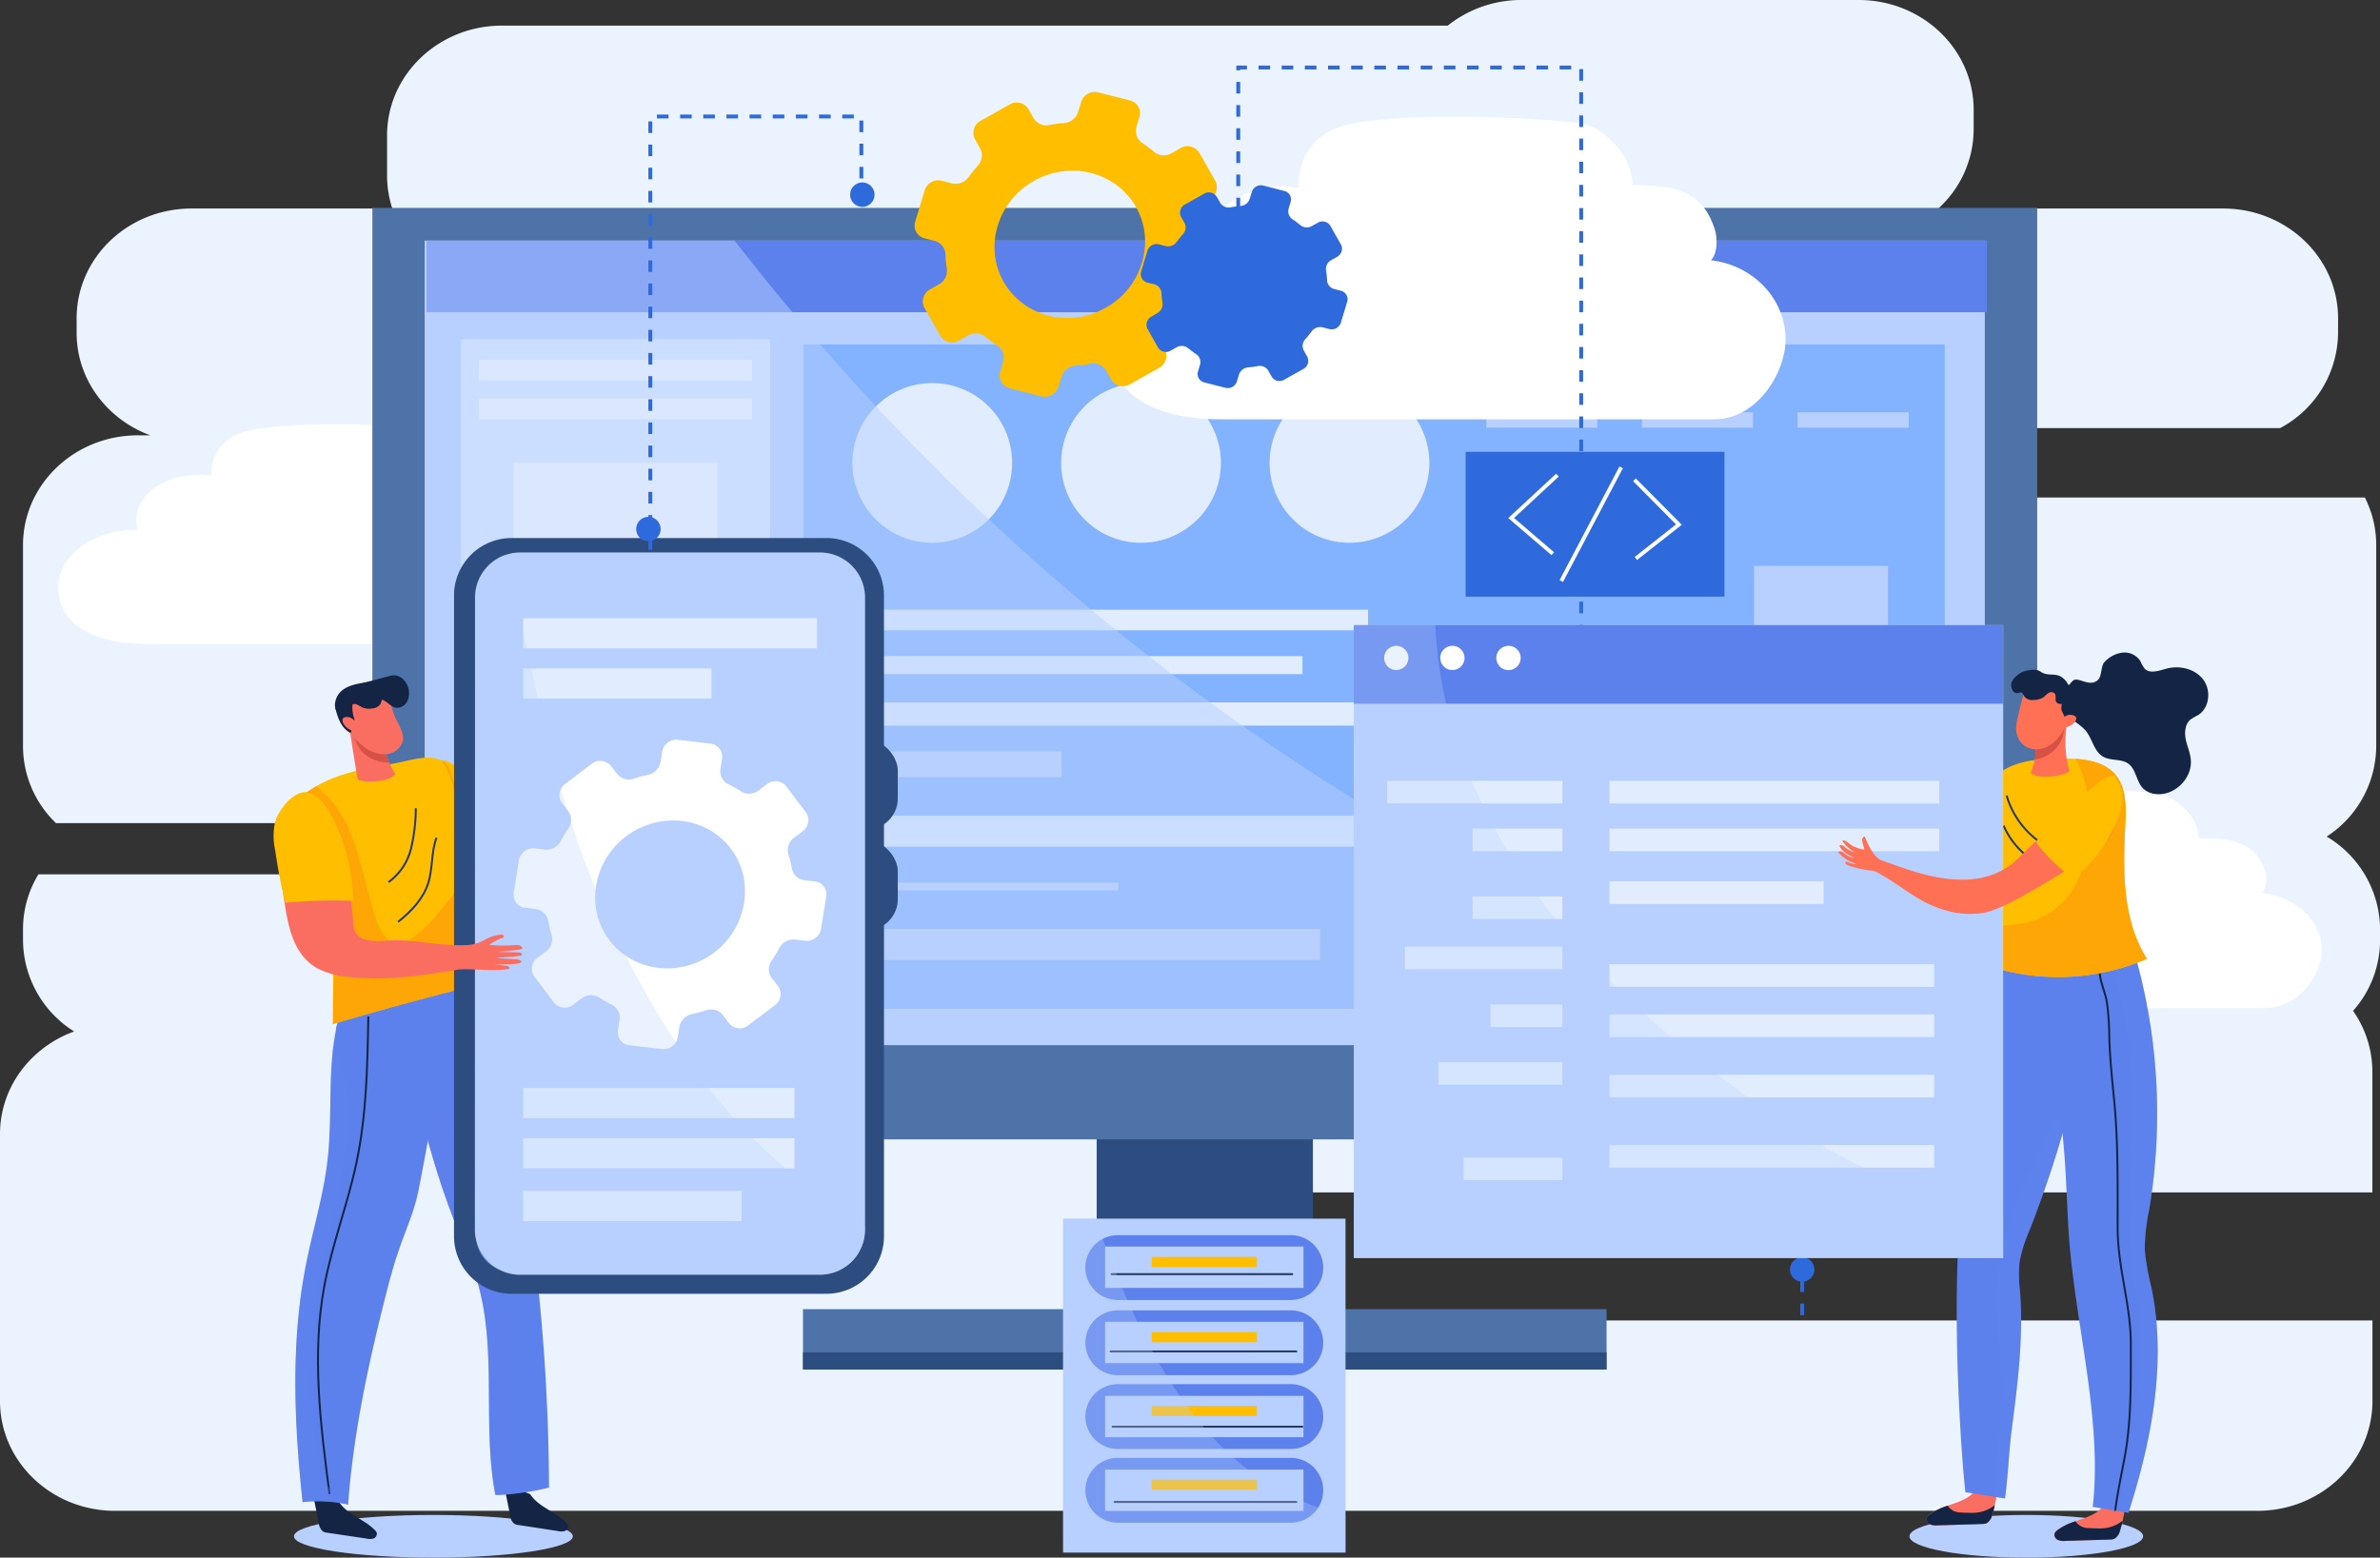 <svg xmlns="http://www.w3.org/2000/svg" viewBox="0 0 616.53 403.61"><rect x="0" y="0" width="616.53" height="403.61" fill="#333333" stroke="none"/><defs><style>.cls-1{isolation:isolate;}.cls-12,.cls-2,.cls-22{fill:#b8d0ff;}.cls-3{fill:#2e6adb;}.cls-16,.cls-20,.cls-23,.cls-24,.cls-4{fill:none;stroke-miterlimit:10;}.cls-4{stroke:#2e6adb;stroke-dasharray:3 3;}.cls-5{fill:#ebf3ff;}.cls-6{fill:#fff;}.cls-7{fill:#2d4c7f;}.cls-8{fill:#4e73a8;}.cls-15,.cls-17,.cls-9{fill:#5d81ec;}.cls-10{fill:#e1edff;}.cls-11{fill:#83b3ff;}.cls-12{opacity:0.5;}.cls-12,.cls-15,.cls-17,.cls-22{mix-blend-mode:multiply;}.cls-13{fill:#ffbf00;}.cls-14{fill:#132444;}.cls-15{opacity:0.4;}.cls-16{stroke:#132444;}.cls-16,.cls-20,.cls-23{stroke-width:0.5px;}.cls-17,.cls-22{opacity:0.3;}.cls-18{fill:#fa6e61;}.cls-19{fill:#ffa607;}.cls-20,.cls-23{stroke:#26395e;}.cls-21{fill:#d75246;}.cls-23{stroke-linecap:round;}.cls-24{stroke:#fff;}.cls-25{fill:#ff7055;}</style></defs><g class="cls-1"><g id="Layer_1" data-name="Layer 1"><path class="cls-2" d="M158.12,401.93c0,3.05-16.17,5.53-36.12,5.53S85.88,405,85.88,401.93s16.17-5.53,36.12-5.53S158.12,398.87,158.12,401.93Z" transform="translate(-9.73 -3.85)"/><path class="cls-2" d="M564.9,401.93c0,3.05-13.55,5.53-30.27,5.53s-30.26-2.48-30.26-5.53,13.55-5.53,30.26-5.53S564.9,398.87,564.9,401.93Z" transform="translate(-9.73 -3.85)"/><circle class="cls-3" cx="188.12" cy="336.27" r="3.17"/><circle class="cls-3" cx="273.06" cy="369.46" r="3.17"/><polyline class="cls-4" points="188.61 334.38 188.61 369.46 466.85 369.46 466.85 321.63"/><circle class="cls-3" cx="350.18" cy="369.46" r="3.17"/><circle class="cls-3" cx="466.85" cy="328.95" r="3.17"/><path class="cls-5" d="M322,346c-9.59,0-17.37-7.43-17.37-16.59s7.78-16.58,17.37-16.58H624.28V281.58a27.39,27.39,0,0,0-5-15.8,27.58,27.58,0,0,0,7-18.32v-2.84a28.12,28.12,0,0,0-13.84-24,28.06,28.06,0,0,0,12.84-23.39V145.09a27.1,27.1,0,0,0-2.94-12.32H434.16a9,9,0,1,1,0-18H600.4a28.21,28.21,0,0,0,15-24.64V86.32c0-15.71-13.34-28.44-29.79-28.44H511.83A27.77,27.77,0,0,0,521,37.34V32.29c0-15.71-13.34-28.44-29.79-28.44H403.88a30.53,30.53,0,0,0-19.12,6.64h-245C123.34,10.49,110,23.22,110,38.92V49.35a27.4,27.4,0,0,0,1.36,8.53h-52c-16.45,0-29.78,12.73-29.78,28.44v3.79c0,12.11,7.93,22.44,19.09,26.54H45.47c-16.45,0-29.78,12.73-29.78,28.44v52.13a27.67,27.67,0,0,0,8.54,19.91h198a6.64,6.64,0,1,1,0,13.27H19.69a27.29,27.29,0,0,0-4,14.22v2.84a28.11,28.11,0,0,0,13.25,23.66C17.71,275.19,9.73,285.55,9.73,297.7v69.2c0,15.7,13.34,28.43,29.79,28.43h555c16.45,0,29.78-12.73,29.78-28.43V346Z" transform="translate(-9.73 -3.85)"/><path class="cls-6" d="M150.45,140.84c1.48-1.38,1.35-4.35.76-6-2.18-5.85-6.33-8.19-16.09-8.19l-1,0c-.07-6-6.55-11.17-11.11-11.66-13.23-1.42-41.45-2-50.21.78-4.39,1.39-8.34,4.92-8.34,11,0,.12,0,.24,0,.36A21.37,21.37,0,0,0,61,126.9c-8.83,0-16,5.23-16,11.68a8.47,8.47,0,0,0,.39,2.57h-.39c-.41,0-.82,0-1.22,0h-.89a7.59,7.59,0,0,0-2,.28c-9.19,1.41-16.09,7.4-16.09,14.58,0,8.23,6.81,14.71,23.47,14.71H151.13c9,0,14.87-8.77,14.87-15C166,148.06,159.21,141.73,150.45,140.84Z" transform="translate(-9.73 -3.85)"/><path class="cls-6" d="M595.63,235.22c1.48-1.39,1.35-4.36.75-6-2.17-5.84-6.33-8.18-16.08-8.18h-1c-.07-6-6.54-11.17-11.1-11.66-13.24-1.42-41.45-2-50.21.78-4.39,1.39-8.35,4.92-8.35,11,0,.12,0,.24,0,.36a22.48,22.48,0,0,0-3.43-.27c-8.82,0-16,5.23-16,11.68a8.91,8.91,0,0,0,.39,2.58h-.39c-.41,0-.81,0-1.22,0h-.89a7.58,7.58,0,0,0-2,.28c-9.19,1.41-16.09,7.4-16.09,14.59,0,8.22,6.8,14.7,23.46,14.7H596.3c9,0,14.88-8.77,14.88-15C611.18,242.43,604.38,236.1,595.63,235.22Z" transform="translate(-9.73 -3.85)"/><rect class="cls-7" x="284.09" y="291.57" width="56.01" height="49.17"/><rect class="cls-8" x="208.01" y="339.23" width="208.16" height="15.65"/><rect class="cls-7" x="208.01" y="350.4" width="208.16" height="4.47"/><rect class="cls-8" x="96.46" y="53.87" width="431.27" height="241.36"/><rect class="cls-2" x="110.02" y="62.35" width="404.14" height="208.46"/><rect class="cls-9" x="110.48" y="62.35" width="404.23" height="18.55"/><rect class="cls-10" x="119.41" y="87.91" width="80.08" height="174.86"/><rect class="cls-6" x="124.08" y="93.25" width="70.74" height="5.34"/><rect class="cls-6" x="124.08" y="103.26" width="70.74" height="5.34"/><rect class="cls-6" x="124.08" y="186.68" width="70.74" height="5.34"/><rect class="cls-6" x="124.08" y="197.53" width="70.74" height="3"/><rect class="cls-6" x="124.08" y="203.53" width="70.74" height="3"/><rect class="cls-6" x="124.08" y="210.21" width="70.74" height="3"/><rect class="cls-6" x="133.09" y="119.94" width="52.72" height="53.39"/><polygon class="cls-2" points="137.39 222.49 137.39 247.08 158.62 234.79 137.39 222.49"/><polygon class="cls-2" points="164.21 222.49 164.21 247.08 185.44 234.79 164.21 222.49"/><rect class="cls-11" x="208.13" y="89.24" width="295.65" height="172.18"/><path class="cls-10" d="M271.92,123.8a20.69,20.69,0,1,1-20.69-20.69A20.69,20.69,0,0,1,271.92,123.8Z" transform="translate(-9.73 -3.85)"/><path class="cls-10" d="M326,123.8a20.69,20.69,0,1,1-20.69-20.69A20.69,20.69,0,0,1,326,123.8Z" transform="translate(-9.73 -3.85)"/><path class="cls-10" d="M380,123.8a20.69,20.69,0,1,1-20.69-20.69A20.69,20.69,0,0,1,380,123.8Z" transform="translate(-9.73 -3.85)"/><rect class="cls-2" x="384.99" y="106.82" width="28.78" height="4"/><rect class="cls-2" x="425.32" y="106.82" width="28.78" height="4"/><rect class="cls-2" x="465.66" y="106.82" width="28.78" height="4"/><rect class="cls-10" x="220.81" y="157.98" width="133.58" height="5.34"/><rect class="cls-10" x="220.81" y="170" width="116.59" height="4.67"/><rect class="cls-10" x="220.81" y="182.01" width="217.57" height="6.01"/><rect class="cls-2" x="220.81" y="194.69" width="54.16" height="6.67"/><rect class="cls-10" x="220.81" y="211.37" width="149.63" height="8.01"/><rect class="cls-2" x="220.81" y="228.73" width="68.85" height="2"/><rect class="cls-2" x="220.81" y="240.74" width="121.18" height="8.01"/><rect class="cls-2" x="454.39" y="146.64" width="34.7" height="102.11"/><path class="cls-12" d="M494.6,273.42c-16-3.86-31.29-10.09-46.2-17s-30-13.89-44.72-21.29C324.65,195.41,254.41,136.21,200,66.2H119.75V274.65H500.06C498.23,274.26,496.41,273.86,494.6,273.42Z" transform="translate(-9.73 -3.85)"/><path class="cls-6" d="M452.94,71.3c1.84-1.9,1.68-6,.94-8.21-2.69-8.06-7.86-11.28-20-11.28l-1.26,0c-.09-8.29-8.13-15.39-13.8-16.06-16.44-2-51.49-2.76-62.37,1.07C351,38.76,346.1,43.62,346.1,52c0,.17,0,.33,0,.5a23.69,23.69,0,0,0-4.26-.38c-11,0-19.85,7.21-19.85,16.1a13.1,13.1,0,0,0,.49,3.54H322c-.51,0-1,0-1.51,0h-1.11a8.51,8.51,0,0,0-2.52.39c-11.41,1.94-20,10.2-20,20.09,0,11.34,8.46,20.26,29.16,20.26H453.79c11.12,0,18.48-12.08,18.48-20.68C472.27,81.24,463.83,72.52,452.94,71.3Z" transform="translate(-9.73 -3.85)"/><path class="cls-13" d="M324.53,50.69l-4.09-7.22a3.57,3.57,0,0,0-4.87-1.25l-2.34,1.33a4,4,0,0,1-4.58-.39,33.37,33.37,0,0,0-3-2.26,3.72,3.72,0,0,1-1.51-4.22l.75-2.53a3.35,3.35,0,0,0-2.43-4.27l-8.21-2.1a3.71,3.71,0,0,0-4.46,2.51l-.76,2.53a4.16,4.16,0,0,1-3.63,2.91,31.41,31.41,0,0,0-3.83.51,3.86,3.86,0,0,1-4.14-1.84l-1.27-2.25a3.56,3.56,0,0,0-4.87-1.24l-7.53,4.24A3.55,3.55,0,0,0,262.33,40l1.27,2.25a3.85,3.85,0,0,1-.55,4.49,33.19,33.19,0,0,0-2.42,3,4.13,4.13,0,0,1-4.36,1.6l-2.56-.66a3.74,3.74,0,0,0-4.47,2.53l-2.43,8.11a3.38,3.38,0,0,0,2.42,4.28l2.55.65a3.72,3.72,0,0,1,2.86,3.46A31.07,31.07,0,0,0,255,73.4a4,4,0,0,1-2,4.11l-2.34,1.32a3.55,3.55,0,0,0-1.44,4.81l4.08,7.22a3.57,3.57,0,0,0,4.88,1.24l2.34-1.32a4,4,0,0,1,4.58.39,30.72,30.72,0,0,0,3,2.26,3.7,3.7,0,0,1,1.49,4.22l-.75,2.51a3.39,3.39,0,0,0,2.43,4.29l8.21,2.1a3.74,3.74,0,0,0,4.47-2.52l.76-2.52a4.16,4.16,0,0,1,3.63-2.91,35.88,35.88,0,0,0,3.83-.51,3.87,3.87,0,0,1,4.14,1.84l1.26,2.24a3.57,3.57,0,0,0,4.89,1.25L310,99.18a3.54,3.54,0,0,0,1.44-4.82l-1.26-2.24a3.84,3.84,0,0,1,.54-4.48,38.08,38.08,0,0,0,2.43-3A4.13,4.13,0,0,1,317.47,83l2.57.65a3.74,3.74,0,0,0,4.46-2.53l2.43-8.1a3.37,3.37,0,0,0-2.42-4.28L322,68.11a3.74,3.74,0,0,1-2.84-3.47,31.37,31.37,0,0,0-.4-3.71,4,4,0,0,1,2-4.11l2.35-1.32A3.55,3.55,0,0,0,324.53,50.69Zm-27,32.07c-10.12,6.76-23.61,3.31-28.52-7.28-3.86-8.34-.77-18.6,7.19-23.92,10.11-6.75,23.6-3.31,28.51,7.3C308.57,67.19,305.49,77.45,297.54,82.76Z" transform="translate(-9.73 -3.85)"/><path class="cls-3" d="M357.08,67.18l-2.72-4.8a2.37,2.37,0,0,0-3.24-.83l-1.56.88a2.65,2.65,0,0,1-3-.26,23.55,23.55,0,0,0-2-1.5,2.49,2.49,0,0,1-1-2.81l.5-1.68a2.23,2.23,0,0,0-1.61-2.84L337,51.94a2.46,2.46,0,0,0-3,1.68l-.51,1.67a2.76,2.76,0,0,1-2.42,1.94,22.57,22.57,0,0,0-2.55.34,2.58,2.58,0,0,1-2.75-1.23l-.84-1.49a2.37,2.37,0,0,0-3.24-.83l-5,2.82a2.37,2.37,0,0,0-1,3.21l.84,1.49a2.57,2.57,0,0,1-.37,3,23.86,23.86,0,0,0-1.61,2,2.75,2.75,0,0,1-2.9,1.06l-1.7-.44a2.49,2.49,0,0,0-3,1.69l-1.62,5.39A2.25,2.25,0,0,0,307,77.08l1.7.43a2.5,2.5,0,0,1,1.9,2.31,20.53,20.53,0,0,0,.26,2.46A2.66,2.66,0,0,1,309.5,85L308,85.9a2.36,2.36,0,0,0-1,3.2l2.72,4.8a2.37,2.37,0,0,0,3.25.82l1.55-.87a2.67,2.67,0,0,1,3.05.26,21.91,21.91,0,0,0,2,1.5,2.46,2.46,0,0,1,1,2.81l-.5,1.67a2.25,2.25,0,0,0,1.62,2.85l5.46,1.39a2.47,2.47,0,0,0,3-1.67l.51-1.67A2.73,2.73,0,0,1,333,99.05a24.74,24.74,0,0,0,2.55-.34,2.55,2.55,0,0,1,2.75,1.23l.85,1.49a2.36,2.36,0,0,0,3.24.82l5-2.82a2.35,2.35,0,0,0,.95-3.2l-.83-1.49a2.53,2.53,0,0,1,.36-3,23.61,23.61,0,0,0,1.61-2,2.77,2.77,0,0,1,2.91-1.06l1.7.43a2.49,2.49,0,0,0,3-1.68l1.62-5.39a2.25,2.25,0,0,0-1.62-2.85l-1.7-.44a2.47,2.47,0,0,1-1.89-2.3,20.91,20.91,0,0,0-.26-2.47,2.64,2.64,0,0,1,1.35-2.73l1.56-.88A2.36,2.36,0,0,0,357.08,67.18Z" transform="translate(-9.73 -3.85)"/><path class="cls-14" d="M147.1,391.06c2.21,3.37,6.56,4.46,9.33,7.34a1.84,1.84,0,0,1,.47.71,1.3,1.3,0,0,1-.87,1.45,3.54,3.54,0,0,1-1.8,0l-10.18-1.55a2.6,2.6,0,0,1-1.06-.31,3,3,0,0,1-1.09-2.13c-.49-2.44-1-4.89-1.48-7.33a25.82,25.82,0,0,1,6.68,1.78" transform="translate(-9.73 -3.85)"/><path class="cls-9" d="M139,391.22h-.94c-3.41-17.64.42-37-4.43-54.45-1.51-5.41-3.81-10.49-5.87-15.67-6.66-16.76-12.45-39.3-13.86-57.53,6.77-1.58,13.37-2,20-5,12.27,40.86,17.9,87.63,18.05,130.74A67.28,67.28,0,0,1,139,391.22" transform="translate(-9.73 -3.85)"/><path class="cls-15" d="M124.72,293.48c5.33,8.45,8.18,18.36,11.36,27.81,7.62,22.65,7.5,47,7,69.58-1.37.15-2.73.28-4.1.35h-.94c-3.41-17.64.42-37-4.43-54.45-1.51-5.41-3.81-10.49-5.87-15.67a180.48,180.48,0,0,1-9.68-33.68A15.77,15.77,0,0,1,124.72,293.48Z" transform="translate(-9.73 -3.85)"/><path class="cls-14" d="M97.53,393c2.2,3.37,6.55,4.47,9.33,7.35a1.8,1.8,0,0,1,.47.71,1.32,1.32,0,0,1-.88,1.45,3.61,3.61,0,0,1-1.79,0L94.48,401a3,3,0,0,1-1.07-.31,3.07,3.07,0,0,1-1.08-2.14q-.75-3.66-1.49-7.32A25.76,25.76,0,0,1,97.53,393" transform="translate(-9.73 -3.85)"/><path class="cls-9" d="M128.43,258.26c-2.13,8.94-9.2,49.37-10.54,55.21-1.09,4.8-3.13,9.32-4.75,14-1.43,4.1-2.54,8.31-3.61,12.52-4.47,17.65-8.3,35.55-9.62,53.74a36.57,36.57,0,0,0-11.8-.65c-2.18-20.48-3.11-41.36.88-61.55,1.78-9,4.53-17.84,5.59-27,1.3-11.18,0-22.63,2.15-33.68a5.26,5.26,0,0,1,4.71-5q13.43-4.12,27-7.59" transform="translate(-9.73 -3.85)"/><path class="cls-16" d="M105.14,267.23c-.22,12.7-.45,25.48-3.07,37.89-2.28,10.84-6.36,21.26-8.36,32.15C90.46,355,92.77,373.13,95.09,391" transform="translate(-9.73 -3.85)"/><path class="cls-17" d="M94.58,304.51c1.13-9.76.31-19.72,1.49-29.44a45.54,45.54,0,0,1,3.47,24.47c-1.61,14.42-6.67,28.18-8,42.65-1,11.13-1.62,22.61-.22,33.74.71,5.65,2,15.65,8.63,17.38l0,.38a36.57,36.57,0,0,0-11.8-.65c-2.18-20.48-3.11-41.36.88-61.55C90.77,322.48,93.52,313.65,94.58,304.51Z" transform="translate(-9.73 -3.85)"/><path class="cls-18" d="M126.68,202.48a321.32,321.32,0,0,0,27.46,21,152.57,152.57,0,0,0,10.7-23.17q3.12,1.57,6.22,3.17a82.86,82.86,0,0,1-7.34,24.27c-1.06,2.22-2.32,4.48-4.35,5.74-4,2.5-9.13.11-13.24-2.27L133,223.62a6,6,0,0,1-1.83-1.4A6.62,6.62,0,0,1,130,219a110.4,110.4,0,0,0-3.36-16.5" transform="translate(-9.73 -3.85)"/><path class="cls-13" d="M125.66,201.11a70.72,70.72,0,0,1,17.41,13,2.43,2.43,0,0,1,.66,3.53l-4.84,9.3a1.25,1.25,0,0,1-.49.59,1.19,1.19,0,0,1-.9-.09c-5.11-1.92-10.56-4.1-13.57-8.66-1.9-2.87-2.58-6.37-3-9.79-.21-2-.3-4.17.74-5.91s3.63-2.66,3.94-1.95" transform="translate(-9.73 -3.85)"/><path class="cls-18" d="M163.81,203.09c.59-2.14,1.32-5.33.9-7.08-.28-1.18-.51-3.33,0-4.37.13-.27.49-.54.79-.34s.21.39.21.61c0,.84.79,4.17.74,3.39a24.31,24.31,0,0,0,2.25-5.48,2.63,2.63,0,0,1,.47-1c.26-.3.87-.66,1.17-.33s-.84,3.83-1.26,5.75l1.92-4.53c.16-.37.63-.82,1-.51s-.91,4-1.37,6l2-4.22c.27-.56,1.08-1.48,1.3-.85.39,1.16-1.08,4-1.81,6.07l1.55-2.55c.17-.28.58-.58.85-.32a.48.48,0,0,1,.08.5c-.83,3.67-2.14,6.4-3.6,10.33-2-1.15-5.42.61-7.16-1" transform="translate(-9.73 -3.85)"/><path class="cls-13" d="M124.88,201.21c-4.14-2.25-8.9-.22-13.55.56-7.57,1.28-15.43,2.66-21.69,7.1A4.26,4.26,0,0,0,87.5,213c-.57,11.38,6.59,21.71,8.19,33a68.52,68.52,0,0,1,.41,10.43Q96,262.79,96,269.16q20.22-6,40.72-11c-1-17.73-5.29-35.08-9.54-52.32-.54-2.16-1.57-4.29-2.26-4.67" transform="translate(-9.73 -3.85)"/><path class="cls-19" d="M87.5,213a4.26,4.26,0,0,1,2.14-4.13q1-.69,2-1.29a36,36,0,0,1,4.24,4.13,30.3,30.3,0,0,1,5.12,9.17c2.53,6.7,3.72,13.81,6,20.59a16.5,16.5,0,0,0,2.07,4.49,4.84,4.84,0,0,0,4.09,2.14,8.32,8.32,0,0,0,4.57-2.13,37,37,0,0,0,4-3.74c1.25-1.39,2.34-2.89,3.51-4.34.53-.67,1.2-1.21,1.7-1.92a15.65,15.65,0,0,0,1.17-2.31,16.61,16.61,0,0,0,1.23-5.62,35.83,35.83,0,0,0,0-6,97.88,97.88,0,0,0-1.57-11.56,25.6,25.6,0,0,0-3.58-9.56q.34.15.69.33c.69.38,1.72,2.51,2.26,4.67,4.25,17.24,8.52,34.59,9.54,52.32q-20.49,5-40.72,11l.14-12.73A68.52,68.52,0,0,0,95.69,246c-1.6-11.29-8.76-21.62-8.19-33" transform="translate(-9.73 -3.85)"/><path class="cls-20" d="M122.8,220.92c-1.4,3.76-.93,8-2.16,11.81-1.31,4.08-4.43,7.32-7.8,10" transform="translate(-9.73 -3.85)"/><path class="cls-20" d="M117.44,213.26a45.33,45.33,0,0,1-1.25,10.53,15.11,15.11,0,0,1-5.82,8.63" transform="translate(-9.73 -3.85)"/><path class="cls-18" d="M109.38,197.15a17.65,17.65,0,0,0,2.79,7.33c-1.54,1.52-3.94,1.8-6.14,1.84a11.61,11.61,0,0,1-3.23-.28.61.61,0,0,1-.32-.16.59.59,0,0,1-.13-.34q-1.21-7-2.22-14c2.22.39,4.53-.31,6.77,0a1.45,1.45,0,0,1,.62.19,1.44,1.44,0,0,1,.45.63,18,18,0,0,1,1.41,4.8" transform="translate(-9.73 -3.85)"/><path class="cls-21" d="M103.62,198.68c-1.88-2-2.19-4.81-3.49-7.12,2.23.38,4.53-.32,6.77,0a1.45,1.45,0,0,1,.62.19,1.44,1.44,0,0,1,.45.63,18,18,0,0,1,1.41,4.8,17.54,17.54,0,0,0,1.14,4.2,9,9,0,0,1-6.9-2.67" transform="translate(-9.73 -3.85)"/><path class="cls-18" d="M110.38,184.87c.72,1.51,1,3.19,1.66,4.72.9,2.1,2.52,4.19,2,6.41a4.73,4.73,0,0,1-4.18,3.26,8.4,8.4,0,0,1-5.36-1.56,12.91,12.91,0,0,1-5.63-8.76,3.37,3.37,0,0,1,.93-3.35,11.32,11.32,0,0,1,4.43-2.63c2.53-.91,5.45.4,6.17,1.91" transform="translate(-9.73 -3.85)"/><path class="cls-14" d="M106.08,180.72a5.13,5.13,0,0,1,4.54,3.91.63.63,0,0,1,0,.45c-.15.24-.53.2-.79.08a1.31,1.31,0,0,0-.82-.22c-.46.13-.48.74-.64,1.17a2.54,2.54,0,0,1-2.13,1.28,4.58,4.58,0,0,1-2.57-.19c-.53-.23-1-.62-1.55-.82a1.31,1.31,0,0,0-1.57.4c-.34.64.28,1.44,0,2.11a1.33,1.33,0,0,1-1.21.72A2.63,2.63,0,0,1,97,188.36a3.65,3.65,0,0,1-.43-2.59,5,5,0,0,1,1.25-2.52c1.54-1.67,4-2.14,6.28-2.53.9-.15,1.9-.28,2,0" transform="translate(-9.73 -3.85)"/><path class="cls-14" d="M103.82,180.83l6.44-1.72a5.34,5.34,0,0,1,1.81-.27,3.59,3.59,0,0,1,2.21,1.13,5,5,0,0,1,1.15,5.1,3.08,3.08,0,0,1-2.9,2.19c-1.39-.11-2.28-1.43-3.54-2a1,1,0,0,0-.86-.06,1.7,1.7,0,0,0-.36.35,1.77,1.77,0,0,1-1.56.42,2.91,2.91,0,0,1-1.43-.8,4,4,0,0,1-1-4.33" transform="translate(-9.73 -3.85)"/><path class="cls-14" d="M101.15,185.63a8.47,8.47,0,0,0,.26,4.15,2.12,2.12,0,0,1,.13.54,2,2,0,0,1-.11.64c-.28.94-.57,1.89-.85,2.84-1.72-.83-3.15-2.78-3.92-6.31-.14-.62,0-.72.26-1.28.48-.93,1.69-1.18,2.74-1.25a2.15,2.15,0,0,1,1,.11c.31.15.55.5.48.56" transform="translate(-9.73 -3.85)"/><path class="cls-18" d="M101.5,190.57a2.38,2.38,0,0,0-2.43-.87c-1.57.38,0,3.3,2.64,3.67.37.06.83,0,1-.31a1,1,0,0,0,0-.85,3.48,3.48,0,0,0-1.17-1.64" transform="translate(-9.73 -3.85)"/><rect class="cls-7" x="190.01" y="191.64" width="42.56" height="23.28" rx="8.03"/><rect class="cls-7" x="190.01" y="217.73" width="42.56" height="23.29" rx="8.03"/><path class="cls-7" d="M127.34,324.17v-166a14.93,14.93,0,0,1,14.92-14.91h81.55a14.92,14.92,0,0,1,14.91,14.91v166a14.92,14.92,0,0,1-14.91,14.92H142.26A14.93,14.93,0,0,1,127.34,324.17ZM142.26,149a9.2,9.2,0,0,0-9.19,9.19v166a9.21,9.21,0,0,0,9.19,9.2h81.55a9.21,9.21,0,0,0,9.19-9.2v-166a9.2,9.2,0,0,0-9.19-9.19Z" transform="translate(-9.73 -3.85)"/><path class="cls-2" d="M132.76,322.28a11.7,11.7,0,0,0,11.53,11.87h78a11.7,11.7,0,0,0,11.53-11.87V158.86A11.7,11.7,0,0,0,222.33,147h-78a11.7,11.7,0,0,0-11.53,11.86Z" transform="translate(-9.73 -3.85)"/><path class="cls-6" d="M218.41,214.23l-5-6.61a3.57,3.57,0,0,0-5-.58l-2.14,1.63a4,4,0,0,1-4.59.23,31.91,31.91,0,0,0-3.26-1.84,3.74,3.74,0,0,1-2.06-4l.41-2.61a3.37,3.37,0,0,0-3-3.91l-8.42-1a3.72,3.72,0,0,0-4.08,3.09l-.42,2.61a4.15,4.15,0,0,1-3.21,3.37,31.78,31.78,0,0,0-3.73,1,3.86,3.86,0,0,1-4.34-1.27L168,202.34a3.58,3.58,0,0,0-5-.58L156.13,207a3.55,3.55,0,0,0-.79,5L156.9,214a3.87,3.87,0,0,1,.06,4.53,30.74,30.74,0,0,0-2,3.3,4.16,4.16,0,0,1-4.12,2.17l-2.61-.31a3.75,3.75,0,0,0-4.1,3.11l-1.32,8.36a3.37,3.37,0,0,0,3,3.91l2.62.31a3.73,3.73,0,0,1,3.29,3.05,30.87,30.87,0,0,0,.9,3.62,4,4,0,0,1-1.46,4.35L149,252a3.53,3.53,0,0,0-.78,5l5,6.61a3.56,3.56,0,0,0,5,.57l2.15-1.61a4,4,0,0,1,4.58-.23,30.79,30.79,0,0,0,3.26,1.83,3.71,3.71,0,0,1,2,4l-.41,2.6a3.39,3.39,0,0,0,3,3.92l8.42,1a3.74,3.74,0,0,0,4.09-3.1l.41-2.6a4.14,4.14,0,0,1,3.21-3.36,38.23,38.23,0,0,0,3.73-1,3.89,3.89,0,0,1,4.35,1.27l1.55,2.05a3.56,3.56,0,0,0,5,.58l6.89-5.21a3.54,3.54,0,0,0,.78-5l-1.55-2a3.84,3.84,0,0,1-.07-4.52,36.38,36.38,0,0,0,2-3.31,4.16,4.16,0,0,1,4.11-2.18l2.63.3a3.73,3.73,0,0,0,4.08-3.1l1.33-8.36a3.37,3.37,0,0,0-3-3.91l-2.62-.31a3.74,3.74,0,0,1-3.28-3.05,32.94,32.94,0,0,0-.89-3.62,4,4,0,0,1,1.45-4.35l2.15-1.62A3.55,3.55,0,0,0,218.41,214.23ZM196,249.63c-9.13,8.05-23,6.45-29.24-3.39-5-7.75-3.27-18.33,3.91-24.67,9.11-8,22.94-6.44,29.24,3.41C204.82,232.72,203.14,243.3,196,249.63Z" transform="translate(-9.73 -3.85)"/><rect class="cls-10" x="135.5" y="160.19" width="76.15" height="7.81"/><rect class="cls-10" x="135.5" y="173.21" width="48.81" height="7.81"/><rect class="cls-10" x="135.5" y="281.9" width="70.29" height="7.81"/><rect class="cls-10" x="135.5" y="294.92" width="70.29" height="7.81"/><rect class="cls-10" x="135.5" y="308.58" width="56.62" height="7.81"/><path class="cls-22" d="M231.77,320.47a159.19,159.19,0,0,1-23.47-18.32c-15-13.77-26.87-31.93-36.1-49.95C162.56,233.37,155.91,213.58,151,193c-2.57-10.81-4.84-21.69-7.3-32.53-1-4.2-2.43-8.49-3.29-12.8a11.83,11.83,0,0,0-7.67,11.16V322.28a11.7,11.7,0,0,0,11.53,11.87h78a11.7,11.7,0,0,0,11.53-11.87v-.61C233.15,321.28,232.45,320.88,231.77,320.47Z" transform="translate(-9.73 -3.85)"/><path class="cls-18" d="M90.62,213.19c5.16,3,7.11,8.78,8.29,14.11a110.58,110.58,0,0,1,2.31,15.33,6.11,6.11,0,0,0,.79,3.07c1.51,2.2,5.12,2.11,8,1.89,7.15-.52,13.89,1.65,21.41,1.1a10.12,10.12,0,0,0-1.23,6.11c-10.06,1.7-20.34,3.41-30.47,2.15a21,21,0,0,1-8-2.31c-5.12-3-6.85-8.77-7.81-14.08a115.57,115.57,0,0,1-1.78-17.19c-.08-2.69,0-5.57,1.75-7.78s5.58-3.05,6.69-2.4" transform="translate(-9.73 -3.85)"/><path class="cls-13" d="M89.26,209.16c3,.7,5,3.47,6.36,6.13a49.7,49.7,0,0,1,5.6,22,134.46,134.46,0,0,0-17.61.5Q82,231,81,224.07A16.81,16.81,0,0,1,81,216.8a13.36,13.36,0,0,1,2.27-4.15c1.75-2.3,4.31-3.86,6-3.49" transform="translate(-9.73 -3.85)"/><path class="cls-18" d="M130.07,248.76a10.33,10.33,0,0,0,5.1-1.31,10.3,10.3,0,0,1,4.41-1.44c.33,0,.73.23.65.54s-.31.31-.53.38c-.85.28-3.92,2-3.15,1.73a32,32,0,0,0,6.42.09,3.49,3.49,0,0,1,1.25.05c.4.12,1,.52.78.87s-4.2.55-6.3.83l5.33.13c.43,0,1.07.26.89.66s-4.41.54-6.61.82l5,.3c.68,0,1.92.42,1.36.81-1,.71-4.42.4-6.83.47l3.17.46c.35,0,.82.3.66.62-.08.17-.29.21-.47.23-4,.5-7.59-.07-12.13,0,.38-2.08,0-4.23,1-6.23" transform="translate(-9.73 -3.85)"/><polyline class="cls-4" points="168.46 142.46 168.46 30.18 223.13 30.18 223.13 54.15"/><circle class="cls-3" cx="223.38" cy="50.44" r="3.17"/><circle class="cls-3" cx="167.97" cy="137.09" r="3.17"/><polyline class="cls-4" points="409.6 164.91 409.6 17.49 320.76 17.49 320.76 76.49"/><rect class="cls-2" x="275.39" y="315.77" width="73.16" height="86.52"/><path class="cls-9" d="M352.51,351.78a8.4,8.4,0,0,1-8.41,8.41H299.3a8.4,8.4,0,0,1-8.4-8.41h0a8.41,8.41,0,0,1,8.4-8.4h44.8a8.41,8.41,0,0,1,8.41,8.4Z" transform="translate(-9.73 -3.85)"/><path class="cls-9" d="M352.51,370.9a8.41,8.41,0,0,1-8.41,8.4H299.3a8.41,8.41,0,0,1-8.4-8.4h0a8.4,8.4,0,0,1,8.4-8.4h44.8a8.4,8.4,0,0,1,8.41,8.4Z" transform="translate(-9.73 -3.85)"/><path class="cls-9" d="M352.51,390a8.41,8.41,0,0,1-8.41,8.41H299.3a8.41,8.41,0,0,1-8.4-8.41h0a8.4,8.4,0,0,1,8.4-8.39h44.8a8.4,8.4,0,0,1,8.41,8.39Z" transform="translate(-9.73 -3.85)"/><rect class="cls-2" x="286.27" y="342.5" width="51.39" height="10.71"/><rect class="cls-2" x="286.27" y="361.69" width="51.39" height="10.71"/><rect class="cls-2" x="286.27" y="380.8" width="51.39" height="10.71"/><rect class="cls-13" x="298.34" y="345.17" width="27.27" height="2.64"/><path class="cls-9" d="M352.51,332.3a8.39,8.39,0,0,1-8.4,8.4H299.3a8.4,8.4,0,0,1-8.41-8.4h0a8.41,8.41,0,0,1,8.41-8.4h44.81a8.4,8.4,0,0,1,8.4,8.4Z" transform="translate(-9.73 -3.85)"/><rect class="cls-2" x="286.28" y="323.01" width="51.39" height="10.71"/><rect class="cls-13" x="298.34" y="325.69" width="27.27" height="2.64"/><rect class="cls-13" x="298.34" y="364.29" width="27.27" height="2.63"/><rect class="cls-13" x="298.34" y="383.4" width="27.27" height="2.63"/><line class="cls-23" x1="287.95" y1="330.16" x2="334.75" y2="330.16"/><line class="cls-23" x1="287.69" y1="350.17" x2="335.79" y2="350.17"/><line class="cls-23" x1="288.21" y1="369.68" x2="337.35" y2="369.68"/><line class="cls-23" x1="288.73" y1="389.18" x2="335.79" y2="389.18"/><path class="cls-22" d="M325.48,378c-15.66-16.19-24.41-37.55-32.08-58.38h-8.28v86.52h73.16V396.6A68.27,68.27,0,0,1,325.48,378Z" transform="translate(-9.73 -3.85)"/><rect class="cls-3" x="379.67" y="117.08" width="67.04" height="37.52"/><polyline class="cls-24" points="403.44 123.12 391.46 134.23 402.24 143.47"/><polyline class="cls-24" points="423.4 124.32 434.92 135.93 423.76 144.71"/><line class="cls-24" x1="419.95" y1="121.11" x2="404.44" y2="150.57"/><path class="cls-18" d="M521.24,390.28c-2.89,3.42-8.28,3.27-11.74,6.09a1.93,1.93,0,0,0-.61.72,1.45,1.45,0,0,0,.77,1.72,4,4,0,0,0,2,.28l11.48-.35a3.16,3.16,0,0,0,1.22-.2,3.41,3.41,0,0,0,1.48-2.22c.87-2.63.93-4.92,1.8-7.55-2.55.05-3.84.75-6.39,1.51" transform="translate(-9.73 -3.85)"/><path class="cls-14" d="M508.89,397.09a1.93,1.93,0,0,1,.61-.72,15.61,15.61,0,0,1,4.78-2.37,3.82,3.82,0,0,0,3.17,1.75c.89.08,1.78.07,2.67.1a10.87,10.87,0,0,0,2.67-.22,9.06,9.06,0,0,0,3.68-1.77,20.32,20.32,0,0,1-.64,2.46,3.41,3.41,0,0,1-1.48,2.22,3.16,3.16,0,0,1-1.22.2l-11.48.35a4,4,0,0,1-2-.28,1.45,1.45,0,0,1-.77-1.72" transform="translate(-9.73 -3.85)"/><path class="cls-9" d="M548.68,254.94c3.53,20.38-5.77,48.48-13.24,67.79a36.61,36.61,0,0,0-2.57,8.24,37.1,37.1,0,0,0,.14,7.52c.91,12.1-.58,23.54-2.12,35.58-.87,6.73-.8,10.45-1.77,18.05-1.86-.28-10.52-1.73-10.24-1.55-.92-7.18-4.2-50.2-.67-78.83a432.31,432.31,0,0,1,9-48.93c.15-.62,1.46-8.25,2.19-8.18,4.22.37,9.26.13,12.11.31Z" transform="translate(-9.73 -3.85)"/><path class="cls-17" d="M535.44,322.73a261.6,261.6,0,0,0,10.72-33.39,21.65,21.65,0,0,0-1.53,1.64,50,50,0,0,0-6.35,10.67c-4,8.47-8.45,17.44-10.2,26.72-2,10.42-.47,21.19-.13,31.7s-.89,21-1.76,31.58l2.93.47c1-7.6.9-11.32,1.77-18.05,1.54-12,3-23.48,2.12-35.58a37.1,37.1,0,0,1-.14-7.52A36.61,36.61,0,0,1,535.44,322.73Z" transform="translate(-9.73 -3.85)"/><path class="cls-18" d="M554.37,394.3c-2.89,3.43-8.28,3.29-11.74,6.1a1.93,1.93,0,0,0-.61.72,1.45,1.45,0,0,0,.77,1.72,4,4,0,0,0,2,.28l11.47-.35a3.13,3.13,0,0,0,1.22-.2,3.39,3.39,0,0,0,1.49-2.22c.87-2.63.92-4.92,1.8-7.56-2.55.06-3.85.76-6.39,1.51" transform="translate(-9.73 -3.85)"/><path class="cls-14" d="M542,401.12a1.93,1.93,0,0,1,.61-.72,15.61,15.61,0,0,1,4.78-2.37,3.82,3.82,0,0,0,3.17,1.75c.89.08,1.78.07,2.67.1a10.75,10.75,0,0,0,2.66-.22,9,9,0,0,0,3.69-1.77,20.32,20.32,0,0,1-.64,2.46,3.39,3.39,0,0,1-1.49,2.22,3.13,3.13,0,0,1-1.22.2l-11.47.35a4,4,0,0,1-2-.28,1.45,1.45,0,0,1-.77-1.72" transform="translate(-9.73 -3.85)"/><path class="cls-9" d="M562.34,249.65a151,151,0,0,1,4.13,67.64,49.72,49.72,0,0,0-1.14,10.5,65.36,65.36,0,0,0,1.76,9.88c3.95,19.32,0,39.42-6,58.18-2.78-.48-6.47-1.08-9.25-1.55,2.64-22.81-4.89-48.77-6.27-71.7-.47-7.79-.76-19.58-1.86-27.31-2.79-19.56-2.06-24.11-2.17-40.66a103.61,103.61,0,0,0,20.8-5" transform="translate(-9.73 -3.85)"/><path class="cls-17" d="M567.09,337.67a65.36,65.36,0,0,1-1.76-9.88,49.72,49.72,0,0,1,1.14-10.5,151,151,0,0,0-4.13-67.64c-1.93.74-4.63,1.56-7.52,2.33,5.82,9.62,6.41,22.41,6.82,33.24.32,8.62,0,17.13-.4,25.74a146,146,0,0,0,2,29.52c1.35,8.91,1.63,17.12-.07,26-1.23,6.42-1.93,12.92-3.12,19.35a86.53,86.53,0,0,1-2.27,9.47l3.32.56C567.14,377.09,571,357,567.09,337.67Z" transform="translate(-9.73 -3.85)"/><path class="cls-16" d="M553.64,255.56c.06,2.71,1.46,5.33,1.87,8a65.78,65.78,0,0,1,.61,8.45c.12,5.61.71,11.22,1.26,16.76,1.07,10.81.91,22.18.92,33.21,0,10.47,3.41,19.84,3.41,30.1s.18,20.52-1.79,30.42c-.41,2-2.48,12.69-2.15,12.79" transform="translate(-9.73 -3.85)"/><path class="cls-13" d="M544.07,200.34c4.74.09,10,.42,13.26,3.82s3.18,8.71,2.94,13.41c-.61,11.9-.8,24.63,5.61,34.74a58.45,58.45,0,0,1-40.18,2.12c1.24-8.18,2.22-16.6.34-24.66-1.69-7.25-5.6-15.08-2-21.64,1.92-3.53,5.73-5.77,9.68-6.76s8.07-.88,10.38-1" transform="translate(-9.73 -3.85)"/><path class="cls-19" d="M527.38,243.54a21.67,21.67,0,0,0,2.42.11,20.64,20.64,0,0,0,2.34-.35,37.81,37.81,0,0,0,4.21-.85,19.49,19.49,0,0,0,11.49-10.27c2.61-5.4,3.12-11.27,3-17.17-.06-5-.89-10.19-3.5-14.54,3.74.27,7.46,1.06,10,3.69,3.26,3.45,3.18,8.71,2.94,13.41-.61,11.9-.8,24.63,5.61,34.74a58.45,58.45,0,0,1-40.18,2.12c.55-3.61,1-7.27,1.27-10.92l.41,0" transform="translate(-9.73 -3.85)"/><path class="cls-20" d="M543.32,224.73A22.28,22.28,0,0,1,529.55,210" transform="translate(-9.73 -3.85)"/><path class="cls-20" d="M535.76,226.39a20.71,20.71,0,0,1-7-8.59" transform="translate(-9.73 -3.85)"/><path class="cls-14" d="M543.74,186.94c.89,2.9,4.45,4,6.34,6.32,1.7,2.12,2.12,5.34,4.48,6.68,2,1.11,4.65.46,6.49,1.78,2.09,1.5,2.07,4.75,3.94,6.53a5.56,5.56,0,0,0,3.24,1.36c4.88.51,9.59-4.23,9-9.11-.2-1.78-1-3.45-1.32-5.22s-.12-3.84,1.27-5a17.62,17.62,0,0,1,1.93-1.12c3-1.82,3.47-6.43,1.36-9.22s-6.1-3.74-9.48-2.84c-1.94.51-4.31,1.44-5.71,0a10.61,10.61,0,0,1-1.13-2,4.91,4.91,0,0,0-4.66-2.14,7.61,7.61,0,0,0-4.66,2.52c-.83.89-.67,3.51-1.5,4.41-2,2.11-4.73-.34-6.24.11-.93.28-4,4.81-3.4,6.9" transform="translate(-9.73 -3.85)"/><path class="cls-25" d="M537.18,196.13a19,19,0,0,1-1.4,8c1.81,1.28,4.25,1.12,6.44.76a11.35,11.35,0,0,0,3.15-.88.8.8,0,0,0,.29-.22.45.45,0,0,0,.06-.37c-1.24-4.53-1.14-8.8-.32-14.19-2.14.81-4.63,0-6.8.67a1.53,1.53,0,0,0-.58.3,1.57,1.57,0,0,0-.33.73,19.83,19.83,0,0,0-.51,5.17" transform="translate(-9.73 -3.85)"/><path class="cls-21" d="M543.19,196.65c1.5-2.4,1.28-5.33,2.14-7.94-2.14.8-4.56.51-6.73,1.22a1.53,1.53,0,0,0-.58.3,1.57,1.57,0,0,0-.33.73,19.83,19.83,0,0,0-.51,5.17,18.49,18.49,0,0,1-.35,4.52,9,9,0,0,0,6.36-4" transform="translate(-9.73 -3.85)"/><path class="cls-25" d="M533.91,183.75c-.43,1.67-.86,3.16-1.22,4.85-.5,2.32-1.17,4.09-.23,6.26a5,5,0,0,0,4.71,3.17,7.21,7.21,0,0,0,5-2.23,13.51,13.51,0,0,0,4-10,3.55,3.55,0,0,0-1.55-3.26,10.93,10.93,0,0,0-4.88-1.88c-2.68-.47-5.33,1.41-5.77,3.09" transform="translate(-9.73 -3.85)"/><path class="cls-14" d="M533.43,178.06c-2.35,1.41-3.38,3-2.28,4.76.72,1.16,1.77.39,2.12.42s.62.66.86,1.07a2.54,2.54,0,0,0,2.34.92,4.68,4.68,0,0,0,2.52-.66c.49-.34.87-.83,1.39-1.13a1.29,1.29,0,0,1,1.63.12c.46.59,0,1.53.38,2.17a1.35,1.35,0,0,0,1.33.51,2.67,2.67,0,0,0,2-1.71,4,4,0,0,0,0-2.73,5.2,5.2,0,0,0-1.71-2.35c-1.84-1.42-3.76-.22-5.67-1.56-1.59-1.12-4.66,0-4.91.17" transform="translate(-9.73 -3.85)"/><path class="cls-14" d="M543.22,182.83a9.09,9.09,0,0,1,.51,4.29,2.88,2.88,0,0,0,0,.59,2,2,0,0,0,.23.62c.45.92.91,1.84,1.37,2.76,1.55-1.17,3.67-2.77,3-6.2a6.66,6.66,0,0,0-.76-2.25c-1.86-2.54-3.65-.68-3.93-.47s-.45.61-.37.66" transform="translate(-9.73 -3.85)"/><path class="cls-25" d="M544.53,189.6a2.37,2.37,0,0,1,2.61-.25c1.43.79-.87,3.32-3.58,3-.38,0-.81-.2-.9-.57a1,1,0,0,1,.29-.85,3.48,3.48,0,0,1,1.58-1.33" transform="translate(-9.73 -3.85)"/><rect class="cls-2" x="350.7" y="161.98" width="168.22" height="164.01"/><rect class="cls-9" x="350.7" y="161.98" width="168.16" height="20.37"/><path class="cls-6" d="M374.57,174.32a3.14,3.14,0,1,1-3.14-3.13A3.13,3.13,0,0,1,374.57,174.32Z" transform="translate(-9.73 -3.85)"/><path class="cls-6" d="M389.11,174.32a3.14,3.14,0,1,1-3.14-3.13A3.14,3.14,0,0,1,389.11,174.32Z" transform="translate(-9.73 -3.85)"/><path class="cls-6" d="M403.65,174.32a3.15,3.15,0,1,1-3.14-3.13A3.14,3.14,0,0,1,403.65,174.32Z" transform="translate(-9.73 -3.85)"/><rect class="cls-10" x="416.92" y="202.33" width="85.42" height="5.86"/><rect class="cls-10" x="416.92" y="214.7" width="85.42" height="5.86"/><rect class="cls-10" x="416.92" y="228.37" width="55.48" height="5.86"/><rect class="cls-10" x="416.92" y="249.84" width="84.12" height="5.86"/><rect class="cls-10" x="416.92" y="262.86" width="84.12" height="5.86"/><rect class="cls-10" x="416.92" y="278.48" width="84.12" height="5.86"/><rect class="cls-10" x="416.92" y="296.7" width="84.12" height="5.86"/><rect class="cls-10" x="381.45" y="232.27" width="23.27" height="5.86"/><rect class="cls-10" x="381.45" y="214.7" width="23.27" height="5.86"/><rect class="cls-10" x="359.32" y="202.33" width="45.4" height="5.86"/><rect class="cls-10" x="363.96" y="245.29" width="40.76" height="5.86"/><rect class="cls-10" x="386.09" y="260.26" width="18.63" height="5.86"/><rect class="cls-10" x="372.62" y="275.23" width="32.09" height="5.86"/><rect class="cls-10" x="379.13" y="299.96" width="25.59" height="5.86"/><path class="cls-22" d="M502.23,310.75c-21.36-8.72-40.12-22-57.78-36.67-32.66-27.09-61-64.5-62.91-108.25H360.43v164H528.65V318.62A154.17,154.17,0,0,1,502.23,310.75Z" transform="translate(-9.73 -3.85)"/><path class="cls-25" d="M547.57,227.88c-7.26,4.17-18.49,11.65-24.28,12.56a22.43,22.43,0,0,1-8.93-.54c-8.12-2.08-11.79-6.71-19.28-10.47,1.5-1.78.58-.69,1.43-2.86,7.17,2.32,25.11,10.81,36.32-.58,8.86-9,10.36-8.45,17.1-11.4,1.47-.64,4.9-1.29,6.34-.59s4.19,6.49-8.7,13.88" transform="translate(-9.73 -3.85)"/><path class="cls-25" d="M495.82,229.56a26.8,26.8,0,0,1-6.37-1.16c-.65-.23-1.55-.4-1.75-1.07.33-.38.45-.1,1.35.15a3,3,0,0,0,1.63.22,10,10,0,0,1-4.83-3.06,1,1,0,0,1,1-.07,4.8,4.8,0,0,1,.85.59,5.22,5.22,0,0,0,2.42,1c-1.54-.74-3.19-1.59-3.9-3.14a.65.65,0,0,1,.75-.15,2.39,2.39,0,0,1,.67.47,6.61,6.61,0,0,0,2.69,1.43,9.58,9.58,0,0,1-3.34-3c.34-.37.92,0,1.31.3a7.88,7.88,0,0,0,3.22,1.7c.17,0,1,.33,1.11.19s-.43-1.6-.51-2.17.18-1.13.69-1.19c1,2.51,2.21,5.24,4.64,6.44a19.75,19.75,0,0,0-1.61,2.58" transform="translate(-9.73 -3.85)"/><path class="cls-13" d="M557.66,205.11a10,10,0,0,1,1.77,6.72,15.82,15.82,0,0,1-1.1,4.11,37.64,37.64,0,0,1-11.57,15.64,55.88,55.88,0,0,1-9.11-8.75,1.16,1.16,0,0,1-.37-.83,1.09,1.09,0,0,1,.36-.63,121.55,121.55,0,0,1,15.54-14.55,8.65,8.65,0,0,1,3.66-2c.55-.1,1.37.48.82.28" transform="translate(-9.73 -3.85)"/></g></g></svg>